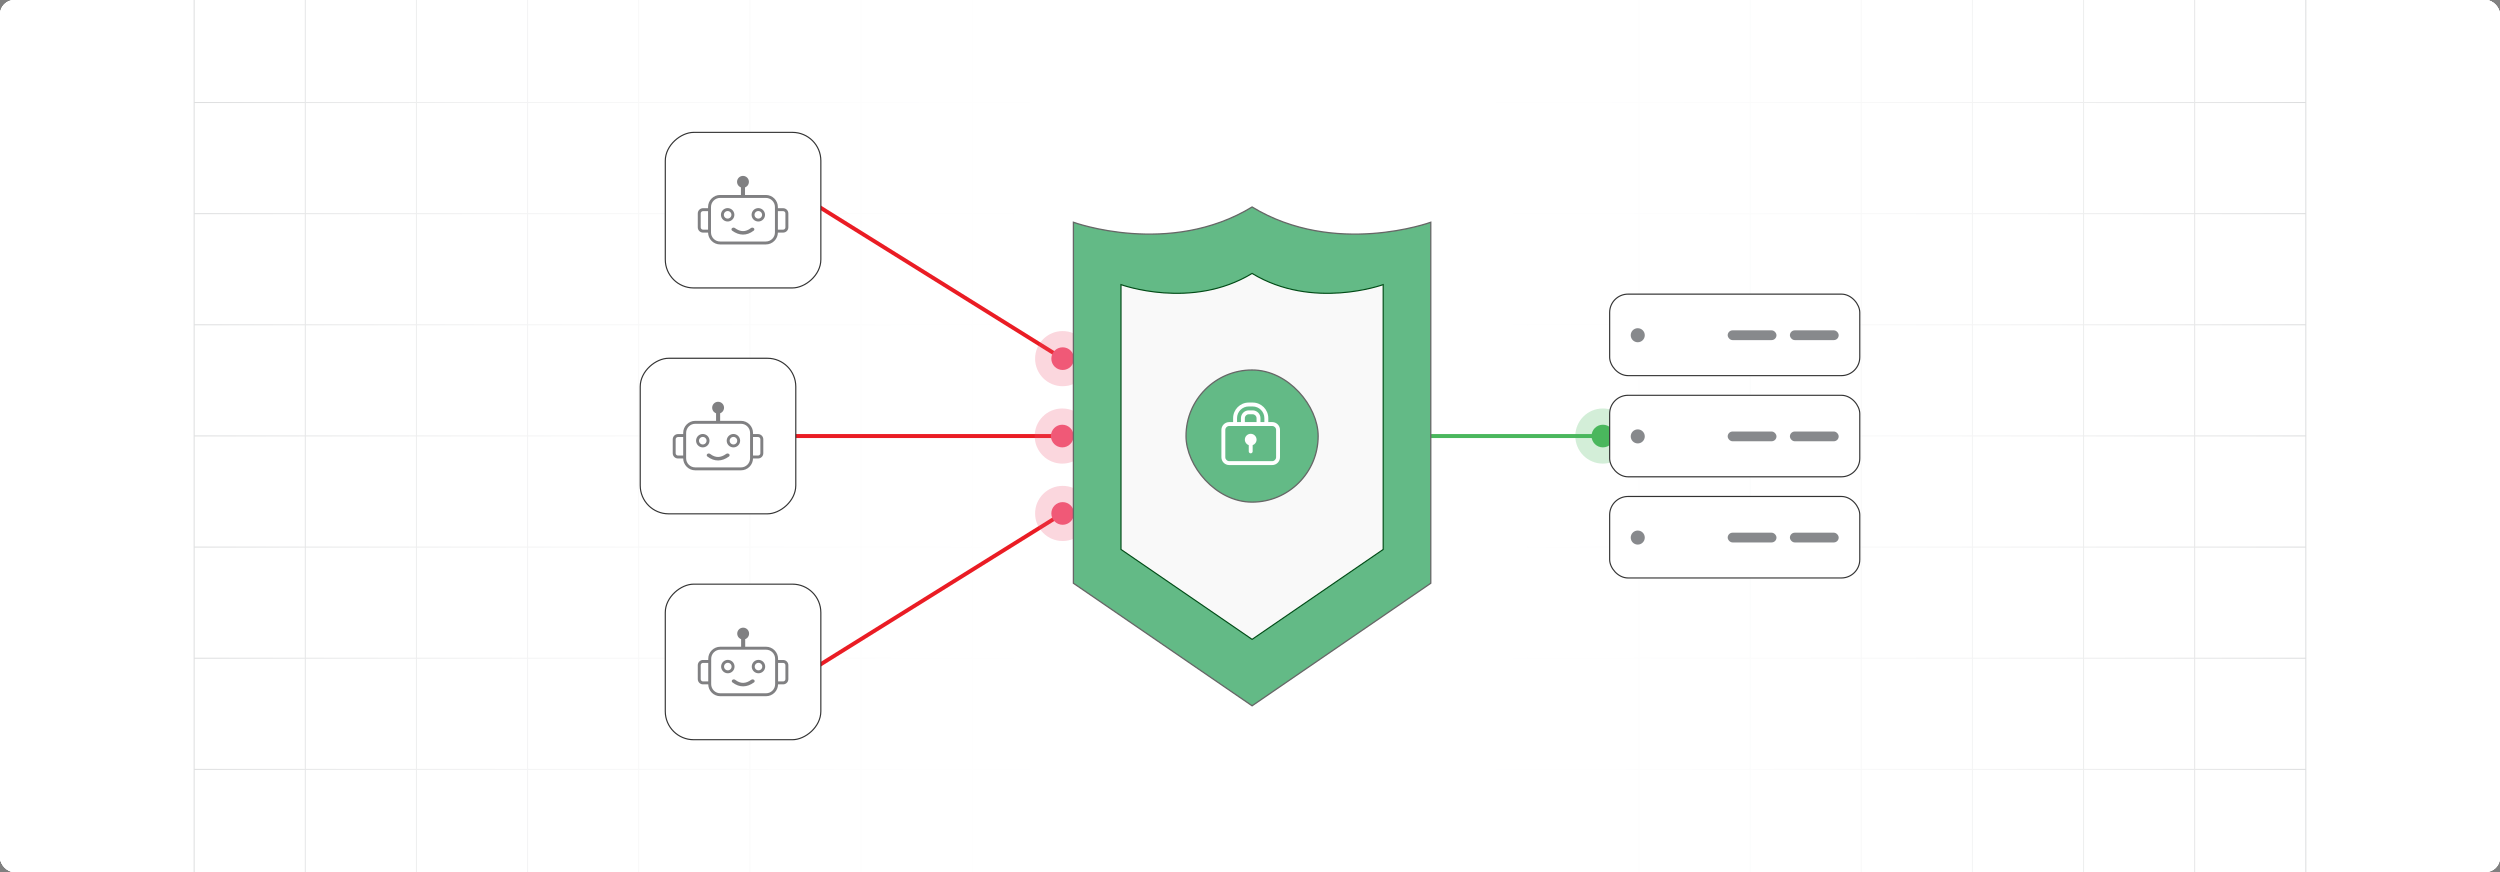 <?xml version="1.0" encoding="UTF-8"?><svg id="Layer_1" xmlns="http://www.w3.org/2000/svg" xmlns:xlink="http://www.w3.org/1999/xlink" viewBox="0 0 860 300"><rect x="0" y="0" width="860" height="300" fill="#808080" stroke="none"/><defs><clipPath id="clippath"><rect y="-.038" width="860" height="300.076" fill="none" stroke-width="0"/></clipPath><clipPath id="clippath-1"><rect y="-.038" width="860" height="300.076" fill="none" stroke-width="0"/></clipPath><linearGradient id="linear-gradient" x1="56.108" y1="150" x2="803.892" y2="150" gradientUnits="userSpaceOnUse"><stop offset="0" stop-color="#fff" stop-opacity="0"/><stop offset=".002" stop-color="#fff" stop-opacity=".01"/><stop offset=".043" stop-color="#fff" stop-opacity=".215"/><stop offset=".085" stop-color="#fff" stop-opacity=".399"/><stop offset=".13" stop-color="#fff" stop-opacity=".56"/><stop offset=".177" stop-color="#fff" stop-opacity=".697"/><stop offset=".226" stop-color="#fff" stop-opacity=".807"/><stop offset=".279" stop-color="#fff" stop-opacity=".893"/><stop offset=".337" stop-color="#fff" stop-opacity=".953"/><stop offset=".404" stop-color="#fff" stop-opacity=".989"/><stop offset=".501" stop-color="#fff"/><stop offset=".606" stop-color="#fff" stop-opacity=".99"/><stop offset=".672" stop-color="#fff" stop-opacity=".956"/><stop offset=".728" stop-color="#fff" stop-opacity=".898"/><stop offset=".778" stop-color="#fff" stop-opacity=".816"/><stop offset=".824" stop-color="#fff" stop-opacity=".71"/><stop offset=".868" stop-color="#fff" stop-opacity=".58"/><stop offset=".909" stop-color="#fff" stop-opacity=".425"/><stop offset=".948" stop-color="#fff" stop-opacity=".246"/><stop offset=".985" stop-color="#fff" stop-opacity=".048"/><stop offset=".993" stop-color="#fff" stop-opacity="0"/></linearGradient></defs><rect y="0" width="860" height="300" rx="5" ry="5" fill="#fff" stroke-width="0"/><rect y="0" width="860" height="300" rx="5" ry="5" fill="#fff" stroke-width="0"/><g clip-path="url(#clippath)"><rect y="0" width="860" height="300" rx="5" ry="5" fill="#fff" stroke-width="0"/><g clip-path="url(#clippath-1)"><rect y="-.038" width="860" height="300" rx="5" ry="5" fill="#fff" stroke-width="0"/><rect x="66.787" y="-2.966" width="726.419" height="305.872" fill="none" stroke="#dbdcdd" stroke-miterlimit="10" stroke-width=".353"/><polyline points="66.791 264.672 105.02 264.672 143.248 264.672 143.265 264.672 181.493 264.672 219.705 264.672 219.721 264.672 257.95 264.672 296.178 264.672 296.195 264.672 334.423 264.672 372.651 264.672 410.896 264.672 449.108 264.672 487.337 264.672 487.353 264.672 525.581 264.672 563.81 264.672 563.826 264.672 602.054 264.672 640.267 264.672 640.283 264.672 678.511 264.672 716.74 264.672 754.968 264.672 754.984 264.672 793.213 264.672" fill="none" stroke="#dbdcdd" stroke-miterlimit="10" stroke-width=".353"/><polyline points="66.791 226.428 105.02 226.428 143.248 226.428 143.265 226.428 181.493 226.428 219.705 226.428 219.721 226.428 257.95 226.428 296.178 226.428 296.195 226.428 334.423 226.428 372.651 226.428 410.896 226.428 449.108 226.428 487.337 226.428 487.353 226.428 525.581 226.428 563.81 226.428 563.826 226.428 602.054 226.428 640.267 226.428 640.283 226.428 678.511 226.428 716.74 226.428 754.968 226.428 754.984 226.428 793.213 226.428" fill="none" stroke="#dbdcdd" stroke-miterlimit="10" stroke-width=".353"/><polyline points="66.791 188.199 105.02 188.199 143.248 188.199 143.265 188.199 181.493 188.199 219.705 188.199 219.721 188.199 257.95 188.199 296.178 188.199 296.195 188.199 334.423 188.199 372.651 188.199 410.896 188.199 449.108 188.199 487.337 188.199 487.353 188.199 525.581 188.199 563.81 188.199 563.826 188.199 602.054 188.199 640.267 188.199 640.283 188.199 678.511 188.199 716.74 188.199 754.968 188.199 754.984 188.199 793.213 188.199" fill="none" stroke="#dbdcdd" stroke-miterlimit="10" stroke-width=".353"/><polyline points="66.791 149.954 105.02 149.954 143.248 149.954 143.265 149.954 181.493 149.954 219.705 149.954 219.721 149.954 257.95 149.954 296.178 149.954 296.195 149.954 334.423 149.954 372.651 149.954 410.896 149.954 449.108 149.954 487.337 149.954 487.353 149.954 525.581 149.954 563.81 149.954 563.826 149.954 602.054 149.954 640.267 149.954 640.283 149.954 678.511 149.954 716.74 149.954 754.968 149.954 754.984 149.954 793.213 149.954" fill="none" stroke="#dbdcdd" stroke-miterlimit="10" stroke-width=".353"/><polyline points="66.791 111.726 105.02 111.726 143.248 111.726 143.265 111.726 181.493 111.726 219.705 111.726 219.721 111.726 257.95 111.726 296.178 111.726 296.195 111.726 334.423 111.726 372.651 111.726 410.896 111.726 449.108 111.726 487.337 111.726 487.353 111.726 525.581 111.726 563.81 111.726 563.826 111.726 602.054 111.726 640.267 111.726 640.283 111.726 678.511 111.726 716.74 111.726 754.968 111.726 754.984 111.726 793.213 111.726" fill="none" stroke="#dbdcdd" stroke-miterlimit="10" stroke-width=".353"/><polyline points="66.791 73.498 105.02 73.498 143.248 73.498 143.265 73.498 181.493 73.498 219.705 73.498 219.721 73.498 257.95 73.498 296.178 73.498 296.195 73.498 334.423 73.498 372.651 73.498 410.896 73.498 449.108 73.498 487.337 73.498 487.353 73.498 525.581 73.498 563.81 73.498 563.826 73.498 602.054 73.498 640.267 73.498 640.283 73.498 678.511 73.498 716.74 73.498 754.968 73.498 754.984 73.498 793.213 73.498" fill="none" stroke="#dbdcdd" stroke-miterlimit="10" stroke-width=".353"/><polyline points="66.791 35.269 105.02 35.269 143.248 35.269 143.265 35.269 181.493 35.269 219.705 35.269 219.721 35.269 257.95 35.269 296.178 35.269 296.195 35.269 334.423 35.269 372.651 35.269 410.896 35.269 449.108 35.269 487.337 35.269 487.353 35.269 525.581 35.269 563.81 35.269 563.826 35.269 602.054 35.269 640.267 35.269 640.283 35.269 678.511 35.269 716.74 35.269 754.968 35.269 754.984 35.269 793.213 35.269" fill="none" stroke="#dbdcdd" stroke-miterlimit="10" stroke-width=".353"/><polyline points="754.966 -2.982 754.966 -2.966 754.966 35.273 754.966 73.498 754.966 111.722 754.966 111.738 754.966 149.947 754.966 188.202 754.966 226.427 754.966 264.666 754.966 302.906" fill="none" stroke="#dbdcdd" stroke-miterlimit="10" stroke-width=".353"/><polyline points="716.742 -2.982 716.742 -2.966 716.742 35.273 716.742 73.498 716.742 111.722 716.742 111.738 716.742 149.947 716.742 188.202 716.742 226.427 716.742 264.666 716.742 302.906" fill="none" stroke="#dbdcdd" stroke-miterlimit="10" stroke-width=".353"/><polyline points="678.517 -2.982 678.517 -2.966 678.517 35.273 678.517 73.498 678.517 111.722 678.517 111.738 678.517 149.947 678.517 188.202 678.517 226.427 678.517 264.666 678.517 302.906" fill="none" stroke="#dbdcdd" stroke-miterlimit="10" stroke-width=".353"/><polyline points="640.262 -2.982 640.262 -2.966 640.262 35.273 640.262 73.498 640.262 111.722 640.262 111.738 640.262 149.947 640.262 188.202 640.262 226.427 640.262 264.666 640.262 302.906" fill="none" stroke="#dbdcdd" stroke-miterlimit="10" stroke-width=".353"/><polyline points="602.053 -2.982 602.053 -2.966 602.053 35.273 602.053 73.498 602.053 111.722 602.053 111.738 602.053 149.947 602.053 188.202 602.053 226.427 602.053 264.666 602.053 302.906" fill="none" stroke="#dbdcdd" stroke-miterlimit="10" stroke-width=".353"/><polyline points="563.813 -2.982 563.813 -2.966 563.813 35.273 563.813 73.498 563.813 111.722 563.813 111.738 563.813 149.947 563.813 188.202 563.813 226.427 563.813 264.666 563.813 302.906" fill="none" stroke="#dbdcdd" stroke-miterlimit="10" stroke-width=".353"/><polyline points="525.588 -2.982 525.588 -2.966 525.588 35.273 525.588 73.498 525.588 111.722 525.588 111.738 525.588 149.947 525.588 188.202 525.588 226.427 525.588 264.666 525.588 302.906" fill="none" stroke="#dbdcdd" stroke-miterlimit="10" stroke-width=".353"/><polyline points="487.334 -2.982 487.334 -2.966 487.334 35.273 487.334 73.498 487.334 111.722 487.334 111.738 487.334 149.947 487.334 188.202 487.334 226.427 487.334 264.666 487.334 302.906" fill="none" stroke="#dbdcdd" stroke-miterlimit="10" stroke-width=".353"/><polyline points="449.109 -2.982 449.109 -2.966 449.109 35.273 449.109 73.498 449.109 111.722 449.109 111.738 449.109 149.947 449.109 188.202 449.109 226.427 449.109 264.666 449.109 302.906" fill="none" stroke="#dbdcdd" stroke-miterlimit="10" stroke-width=".353"/><polyline points="410.899 -2.982 410.899 -2.966 410.899 35.273 410.899 73.498 410.899 111.722 410.899 111.738 410.899 149.947 410.899 188.202 410.899 226.427 410.899 264.666 410.899 302.906" fill="none" stroke="#dbdcdd" stroke-miterlimit="10" stroke-width=".353"/><polyline points="372.645 -2.982 372.645 -2.966 372.645 35.273 372.645 73.498 372.645 111.722 372.645 111.738 372.645 149.947 372.645 188.202 372.645 226.427 372.645 264.666 372.645 302.906" fill="none" stroke="#dbdcdd" stroke-miterlimit="10" stroke-width=".353"/><polyline points="334.42 -2.982 334.42 -2.966 334.42 35.273 334.42 73.498 334.42 111.722 334.42 111.738 334.42 149.947 334.42 188.202 334.42 226.427 334.42 264.666 334.42 302.906" fill="none" stroke="#dbdcdd" stroke-miterlimit="10" stroke-width=".353"/><polyline points="296.18 -2.982 296.18 -2.966 296.18 35.273 296.18 73.498 296.18 111.722 296.18 111.738 296.18 149.947 296.18 188.202 296.18 226.427 296.18 264.666 296.18 302.906" fill="none" stroke="#dbdcdd" stroke-miterlimit="10" stroke-width=".353"/><polyline points="257.956 -2.982 257.956 -2.966 257.956 35.273 257.956 73.498 257.956 111.722 257.956 111.738 257.956 149.947 257.956 188.202 257.956 226.427 257.956 264.666 257.956 302.906" fill="none" stroke="#dbdcdd" stroke-miterlimit="10" stroke-width=".353"/><polyline points="219.701 -2.982 219.701 -2.966 219.701 35.273 219.701 73.498 219.701 111.722 219.701 111.738 219.701 149.947 219.701 188.202 219.701 226.427 219.701 264.666 219.701 302.906" fill="none" stroke="#dbdcdd" stroke-miterlimit="10" stroke-width=".353"/><polyline points="181.491 -2.982 181.491 -2.966 181.491 35.273 181.491 73.498 181.491 111.722 181.491 111.738 181.491 149.947 181.491 188.202 181.491 226.427 181.491 264.666 181.491 302.906" fill="none" stroke="#dbdcdd" stroke-miterlimit="10" stroke-width=".353"/><polyline points="143.252 -2.982 143.252 -2.966 143.252 35.273 143.252 73.498 143.252 111.722 143.252 111.738 143.252 149.947 143.252 188.202 143.252 226.427 143.252 264.666 143.252 302.906" fill="none" stroke="#dbdcdd" stroke-miterlimit="10" stroke-width=".353"/><polyline points="105.027 -2.982 105.027 -2.966 105.027 35.273 105.027 73.498 105.027 111.722 105.027 111.738 105.027 149.947 105.027 188.202 105.027 226.427 105.027 264.666 105.027 302.906" fill="none" stroke="#dbdcdd" stroke-miterlimit="10" stroke-width=".353"/></g><rect x="56.108" y="-106.016" width="747.785" height="512.032" fill="url(#linear-gradient)" stroke-width="0"/></g><line x1="262.318" y1="240.977" x2="365.559" y2="176.625" fill="#f05977" stroke="#ea1c24" stroke-miterlimit="10" stroke-width="1.372"/><circle cx="365.559" cy="176.624" r="9.485" fill="#f05977" opacity=".24" stroke-width="0"/><circle cx="365.559" cy="176.625" r="3.901" fill="#f05977" stroke-width="0"/><rect x="228.856" y="200.947" width="53.514" height="53.514" rx="9.771" ry="9.771" transform="translate(27.909 483.318) rotate(-90)" fill="#fff" stroke="#333" stroke-miterlimit="10" stroke-width=".4"/><path d="M241.832,227.03h1.803v-.418c0-.558.112-1.09.314-1.577.21-.505.517-.961.9-1.341.38-.38.837-.69,1.341-.9.487-.203,1.019-.314,1.577-.314h7.174v-.035s0-2.569,0-2.569c-.117-.043-.228-.096-.335-.157-.15-.089-.287-.195-.408-.317-.188-.188-.34-.413-.444-.664-.099-.241-.155-.507-.155-.781,0-.276.056-.54.155-.781.104-.251.256-.477.444-.664.188-.188.413-.34.664-.444.241-.101.507-.155.781-.155s.54.056.781.155c.251.104.477.256.664.444.188.188.34.413.444.664.099.241.155.507.155.781,0,.276-.056.54-.155.781-.104.251-.256.477-.444.664l-.01.01c-.119.117-.254.221-.398.307-.106.063-.218.117-.335.157v2.569s0,.035,0,.035h7.174c.558,0,1.09.112,1.577.314.507.21.961.517,1.341.9.38.38.69.837.9,1.341.203.487.314,1.019.314,1.577v.418h1.74c.241,0,.474.048.687.137.221.091.418.226.583.391l.01.01c.162.165.292.358.38.573.089.213.137.444.137.687v4.798c0,.241-.048.474-.137.687-.091.218-.226.418-.391.583h0c-.325.325-.776.527-1.27.527h-1.742c-.008.535-.119,1.05-.314,1.519-.21.507-.517.961-.9,1.341-.38.38-.837.69-1.341.9-.487.203-1.019.314-1.577.314h-15.75c-.558,0-1.09-.112-1.577-.314-.507-.21-.961-.517-1.341-.9-.38-.38-.69-.837-.9-1.341-.195-.469-.307-.984-.314-1.519h-1.803c-.241,0-.474-.048-.687-.137-.221-.091-.418-.226-.583-.391l-.01-.01c-.162-.165-.292-.358-.38-.573-.089-.213-.137-.446-.137-.687v-4.798c0-.241.048-.474.137-.687.091-.221.226-.418.391-.583h0c.165-.165.363-.299.583-.391.213-.089.444-.137.687-.137h0ZM251.953,234.747c-.035-.028-.066-.058-.094-.094-.084-.101-.127-.218-.129-.337s.035-.238.114-.342c.028-.035.058-.069.096-.099.132-.109.307-.167.479-.17.172-.003.345.048.482.152.472.363.938.626,1.4.801.457.172.908.254,1.354.248.449-.005.903-.099,1.367-.274.469-.177.941-.444,1.42-.786.142-.101.317-.147.489-.14s.345.069.474.183c.033.03.063.063.091.101.076.106.112.228.104.347s-.056.236-.142.335c-.03.033-.066.066-.106.094-.601.434-1.204.763-1.816.989-.614.226-1.235.345-1.864.352-.631.008-1.255-.099-1.877-.325-.616-.223-1.23-.566-1.833-1.03l-.01-.008h0ZM250.373,226.992c.152,0,.304.015.449.046.147.03.292.073.431.132.142.058.276.129.401.213.122.081.236.172.337.274l.015.013c.106.106.203.223.287.35l.005.008c.081.122.152.254.208.393.058.14.101.284.132.431.028.147.046.297.046.449s-.015.304-.046.449c-.03.147-.073.292-.132.434-.058.142-.129.276-.213.401-.086.129-.183.246-.287.35-.21.21-.467.383-.753.5-.14.058-.284.101-.434.132-.147.028-.297.043-.449.043s-.304-.015-.449-.043c-.147-.03-.292-.073-.434-.132-.142-.058-.276-.129-.401-.213-.129-.086-.246-.183-.35-.287-.106-.106-.203-.223-.287-.35l-.005-.008c-.081-.122-.152-.254-.208-.393-.058-.14-.101-.284-.132-.431-.028-.147-.043-.297-.043-.449s.015-.304.043-.449c.03-.147.073-.292.132-.431.058-.142.129-.276.213-.401.086-.129.183-.246.287-.35.106-.106.223-.203.35-.287l.008-.005c.122-.081.254-.152.393-.208.14-.058.284-.101.431-.132.15-.033.302-.048.454-.048h0ZM250.87,228.103c-.076-.03-.157-.056-.241-.073-.081-.015-.167-.025-.256-.025s-.175.008-.256.025c-.086.018-.167.041-.241.073-.079.033-.152.071-.223.119-.069.046-.134.101-.198.165s-.117.129-.165.198c-.048.071-.086.144-.119.221-.03.076-.056.157-.073.241-.015.081-.025.167-.025.256s.008.175.025.256c.018.086.041.167.073.241.033.079.071.152.119.221.046.069.101.134.165.198s.129.117.198.165c.069.046.144.086.223.119l.008.005c.073.03.15.053.233.069.081.015.167.025.256.025s.175-.008.256-.025c.086-.018.165-.041.241-.071.079-.033.152-.073.223-.119.069-.046.134-.101.198-.165s.117-.129.165-.198c.048-.071.086-.144.119-.221.03-.076.056-.157.073-.241.015-.081.025-.167.025-.256s-.008-.175-.025-.256c-.018-.086-.041-.167-.073-.241-.033-.079-.071-.152-.119-.223-.048-.071-.101-.137-.162-.198l-.013-.013c-.058-.056-.119-.106-.185-.15-.071-.051-.147-.091-.226-.122h0ZM260.917,226.992c.152,0,.304.015.449.046.147.03.292.073.431.132.142.058.276.129.401.213.119.081.231.17.332.271.005.005.013.01.018.015.106.106.203.223.287.35l.005.008c.081.122.152.254.208.393.058.14.101.284.132.431.028.147.043.297.043.449s-.015.304-.043.449c-.03.147-.073.292-.132.434-.058.142-.129.276-.213.401-.086.129-.183.246-.287.35-.106.106-.223.203-.35.287l-.008.005c-.124.081-.254.152-.393.208-.14.058-.284.101-.434.132-.147.028-.297.043-.449.043s-.304-.015-.449-.043c-.147-.03-.292-.073-.434-.132-.144-.061-.279-.132-.401-.213l-.013-.01c-.122-.084-.236-.175-.337-.276-.106-.106-.203-.223-.287-.35l-.005-.008c-.081-.122-.152-.254-.208-.393-.058-.14-.101-.284-.132-.431-.028-.147-.046-.297-.046-.449s.015-.304.046-.449c.03-.147.073-.292.132-.431.058-.142.129-.276.213-.401.086-.129.183-.246.287-.35.104-.104.223-.2.35-.287.124-.084.259-.155.401-.215.14-.058.284-.101.431-.132.152-.03.302-.046.454-.046h0ZM261.417,228.103c-.076-.03-.157-.056-.241-.073-.081-.015-.167-.025-.256-.025s-.175.008-.256.025c-.086.018-.167.041-.241.073-.079.033-.152.071-.223.119-.069.046-.134.101-.198.165s-.117.129-.165.198c-.048.071-.086.144-.119.221-.03.076-.056.157-.073.241-.015.081-.025.167-.025.256,0,.089.008.175.025.256.018.086.041.167.073.241.033.079.071.152.119.221.046.069.101.134.165.198s.129.117.198.165c.069.046.144.086.223.119l.008.005c.073.03.15.053.233.069.081.015.167.025.256.025s.175-.008.256-.025c.086-.018.165-.041.241-.071.079-.033.152-.073.223-.119.071-.048.137-.101.198-.162h0c.063-.063.117-.129.165-.198.048-.071.086-.144.119-.221.03-.076.056-.157.073-.241.015-.081.025-.167.025-.256,0-.089-.008-.175-.025-.256-.018-.086-.041-.167-.073-.241-.033-.079-.071-.152-.119-.223-.048-.071-.101-.137-.162-.198l-.013-.013c-.058-.056-.119-.106-.185-.15-.073-.053-.147-.094-.226-.124h0ZM244.647,227.537v7.828c0,.421.084.822.236,1.189.16.38.391.725.68,1.014.289.289.634.522,1.014.68.365.152.768.236,1.189.236h15.755c.421,0,.822-.084,1.189-.236.38-.16.725-.391,1.014-.68s.522-.634.68-1.014c.152-.365.236-.768.236-1.189v-8.754c0-.421-.084-.824-.236-1.189-.16-.38-.391-.725-.68-1.014s-.634-.522-1.014-.68c-.365-.152-.768-.236-1.189-.236h-15.753c-.421,0-.822.084-1.189.236-.38.16-.725.391-1.014.68-.289.289-.522.634-.68,1.014-.152.365-.236.768-.236,1.189v.926s-.003,0-.003,0ZM243.635,228.042h-1.803c-.106,0-.208.02-.299.058-.096.041-.183.099-.256.172l-.01.008c-.069.071-.124.155-.162.246s-.058.193-.058.299v4.798c0,.106.02.208.058.299.041.096.099.183.172.256.142.142.337.231.553.231h1.803v-6.368s.003,0,.003,0ZM269.397,228.042h-1.74v6.368h1.74c.106,0,.208-.02.299-.058.096-.041.183-.099.256-.172s.132-.16.172-.256c.038-.091.058-.193.058-.299v-4.795c0-.106-.02-.208-.058-.299-.041-.096-.099-.183-.172-.256h0c-.073-.073-.16-.132-.256-.172-.091-.035-.193-.058-.299-.058h0Z" fill="#808082" stroke-width="0"/><line x1="262.318" y1="59.023" x2="365.559" y2="123.375" fill="#f05977" stroke="#ea1c24" stroke-miterlimit="10" stroke-width="1.372"/><circle cx="365.559" cy="123.376" r="9.485" fill="#f05977" opacity=".24" stroke-width="0"/><circle cx="365.559" cy="123.375" r="3.901" fill="#f05977" stroke-width="0"/><rect x="228.856" y="45.538" width="53.514" height="53.514" rx="9.771" ry="9.771" transform="translate(327.909 -183.318) rotate(90)" fill="#fff" stroke="#333" stroke-miterlimit="10" stroke-width=".4"/><path d="M269.395,71.621c.243,0,.474.048.687.137.221.091.418.226.583.391h0c.165.165.299.363.391.583.089.213.137.446.137.687v4.798c0,.241-.048.474-.137.687-.089.215-.218.408-.38.573l-.01.01c-.165.165-.363.299-.583.391-.213.089-.446.137-.687.137h-1.803c-.008.535-.119,1.05-.314,1.519-.21.505-.52.961-.9,1.341-.38.383-.834.69-1.341.9-.487.203-1.019.314-1.577.314h-15.75c-.558,0-1.09-.112-1.577-.314-.505-.21-.961-.52-1.341-.9-.383-.38-.69-.834-.9-1.341-.195-.469-.307-.984-.314-1.519h-1.742c-.494,0-.946-.203-1.27-.527h0c-.165-.165-.299-.365-.391-.583-.089-.213-.137-.446-.137-.687v-4.798c0-.243.048-.474.137-.687.089-.215.218-.408.38-.573l.01-.01c.165-.165.363-.299.583-.391.213-.089.446-.137.687-.137h1.74s0-.418,0-.418c0-.558.112-1.09.314-1.577.21-.505.52-.961.9-1.341.38-.383.834-.69,1.341-.9.487-.203,1.019-.314,1.577-.314h7.174s0-.035,0-.035v-2.569c-.117-.041-.228-.094-.335-.157-.144-.086-.279-.19-.398-.307l-.01-.01c-.188-.188-.34-.413-.444-.664-.099-.241-.155-.505-.155-.781,0-.274.056-.54.155-.781.104-.251.256-.477.444-.664.188-.188.413-.34.664-.444.241-.099.507-.155.781-.155s.54.053.781.155c.251.104.477.256.664.444.188.188.34.413.444.664.099.241.155.505.155.781,0,.274-.056.54-.155.781-.104.251-.256.477-.444.664-.122.122-.259.228-.408.317-.106.061-.218.114-.335.157v2.569s0,.035,0,.035h7.174c.558,0,1.09.112,1.577.314.505.21.961.52,1.341.9.383.38.69.837.9,1.341.203.487.314,1.019.314,1.577v.418s1.803,0,1.803,0h0ZM259.274,79.338l-.01.008c-.604.464-1.217.806-1.833,1.03-.621.226-1.245.332-1.877.325-.629-.008-1.25-.127-1.864-.352-.611-.226-1.215-.555-1.816-.989-.041-.028-.076-.061-.106-.094-.086-.099-.134-.215-.142-.335s.028-.241.104-.347c.028-.038.058-.071.091-.101.129-.114.302-.175.474-.183s.347.038.489.14c.479.342.951.609,1.42.786.464.175.918.269,1.367.274.446.005.898-.076,1.354-.248.462-.175.928-.439,1.4-.801.137-.104.309-.155.482-.152.172.003.347.061.479.17.038.03.069.063.096.099.079.104.117.223.114.342s-.046.236-.129.337c-.028.035-.058.066-.094.094h0ZM260.854,71.583c.152,0,.304.015.454.048.147.03.292.073.431.132.14.056.271.127.393.208l.008.005c.127.084.243.18.35.287.104.104.2.221.287.35.084.124.155.259.213.401.058.14.101.284.132.431.028.144.043.297.043.449,0,.152-.015.302-.043.449-.03.147-.073.292-.132.431-.056.14-.127.271-.208.393l-.005.008c-.084.127-.18.243-.287.35-.104.104-.221.2-.35.287-.124.084-.259.155-.401.213-.142.058-.287.101-.434.132-.144.028-.297.043-.449.043s-.302-.015-.449-.043c-.15-.03-.294-.073-.434-.132-.287-.117-.543-.289-.753-.5-.104-.104-.2-.221-.287-.35-.084-.124-.155-.259-.213-.401-.058-.142-.101-.287-.132-.434-.03-.144-.046-.297-.046-.449,0-.152.018-.302.046-.449.03-.147.073-.292.132-.431.056-.14.127-.271.208-.393l.005-.008c.084-.127.18-.243.287-.35l.015-.013c.101-.101.216-.193.337-.274.124-.084.259-.155.401-.213.14-.058.284-.101.431-.132.144-.03.297-.046.449-.046h0ZM260.357,72.694c-.079.03-.155.071-.226.122-.066.043-.127.094-.185.15l-.013.013c-.061.061-.114.127-.162.198-.048.071-.086.144-.119.223-.033.073-.056.155-.073.241-.018.081-.025.167-.025.256s.01.175.025.256c.018.084.043.165.073.241.033.076.071.15.119.221.048.069.101.134.165.198s.129.119.198.165c.071.046.144.086.223.119.076.03.155.053.241.071.081.018.167.025.256.025s.175-.01.256-.025c.084-.015.16-.038.233-.069l.008-.005c.079-.033.155-.073.223-.119.069-.048.134-.101.198-.165s.119-.129.165-.198c.048-.069.086-.142.119-.221.033-.073.056-.155.073-.241.018-.081.025-.167.025-.256s-.01-.175-.025-.256c-.018-.084-.043-.165-.073-.241-.033-.076-.071-.15-.119-.221-.048-.069-.101-.134-.165-.198s-.129-.119-.198-.165c-.071-.048-.144-.086-.223-.119-.073-.033-.155-.056-.241-.073-.081-.018-.167-.025-.256-.025s-.175.01-.256.025c-.084.018-.165.043-.241.073h0ZM250.31,71.583c.152,0,.302.015.454.046.147.03.292.073.431.132.142.061.276.132.401.215.127.086.246.183.35.287.104.104.2.221.287.35.084.124.155.259.213.401.058.14.101.284.132.431.03.144.046.297.046.449s-.018.302-.046.449c-.03.147-.073.292-.132.431-.056.14-.127.271-.208.393l-.005.008c-.084.127-.18.243-.287.35-.101.101-.215.193-.337.276l-.013.01c-.122.081-.256.152-.401.213-.142.058-.287.101-.434.132-.144.028-.297.043-.449.043s-.302-.015-.449-.043c-.15-.03-.294-.073-.434-.132-.14-.056-.269-.127-.393-.208l-.008-.005c-.127-.084-.243-.18-.35-.287-.104-.104-.2-.221-.287-.35-.084-.124-.155-.259-.213-.401-.058-.142-.101-.287-.132-.434-.028-.144-.043-.297-.043-.449,0-.152.015-.302.043-.449.03-.147.073-.292.132-.431.056-.14.127-.271.208-.393l.005-.008c.084-.127.18-.243.287-.35.005-.005.013-.01.018-.015.101-.101.213-.19.332-.271.124-.084.259-.155.401-.213.14-.058.284-.101.431-.132.144-.03.297-.046.449-.046h0ZM249.81,72.694c-.079.03-.152.071-.226.124-.066.043-.127.094-.185.15l-.013.013c-.061.061-.114.127-.162.198-.048.071-.086.144-.119.223-.033.073-.056.155-.073.241-.018.081-.025.167-.025.256,0,.089.01.175.025.256.018.084.043.165.073.241.033.076.071.15.119.221.048.069.101.134.165.198h0c.061.061.127.114.198.162.071.046.144.086.223.119.076.03.155.053.241.071.081.018.167.025.256.025s.175-.01.256-.025c.084-.015.16-.038.233-.069l.008-.005c.079-.033.155-.073.223-.119.069-.048.134-.101.198-.165s.119-.129.165-.198c.048-.069.086-.142.119-.221.033-.073.056-.155.073-.241.018-.081.025-.167.025-.256,0-.089-.01-.175-.025-.256-.018-.084-.043-.165-.073-.241-.033-.076-.071-.15-.119-.221-.048-.069-.101-.134-.165-.198s-.129-.119-.198-.165c-.071-.048-.144-.086-.223-.119-.073-.033-.155-.056-.241-.073-.081-.018-.167-.025-.256-.025s-.175.01-.256.025c-.084.018-.165.043-.241.073h0ZM266.577,72.128v-.926c0-.421-.084-.824-.236-1.189-.157-.38-.391-.725-.68-1.014s-.634-.52-1.014-.68c-.368-.152-.768-.236-1.189-.236h-15.753c-.421,0-.824.084-1.189.236-.38.157-.725.391-1.014.68-.289.289-.52.634-.68,1.014-.152.365-.236.768-.236,1.189v8.754c0,.421.084.824.236,1.189.157.38.391.725.68,1.014s.634.52,1.014.68c.368.152.768.236,1.189.236h15.755c.421,0,.824-.084,1.189-.236.38-.157.725-.391,1.014-.68.289-.289.52-.634.68-1.014.152-.368.236-.768.236-1.189v-7.828s-.003,0-.003,0ZM267.594,72.633v6.368s1.803,0,1.803,0c.215,0,.411-.089.553-.231.073-.073.132-.16.172-.256.038-.091.058-.193.058-.299v-4.798c0-.106-.02-.208-.058-.299s-.094-.175-.162-.246l-.01-.008c-.073-.073-.16-.132-.256-.172-.091-.038-.193-.058-.299-.058h-1.803s.003,0,.003,0ZM241.83,72.633c-.106,0-.208.023-.299.058-.096.041-.183.099-.256.172h0c-.073.073-.132.16-.172.256-.038.091-.058.193-.058.299v4.795c0,.106.02.208.058.299.041.096.099.183.172.256s.16.132.256.172c.091.038.193.058.299.058h1.74s0-6.368,0-6.368h-1.74Z" fill="#808082" stroke-width="0"/><line x1="243.763" y1="150" x2="365.418" y2="150" fill="#f05977" stroke="#ea1c24" stroke-miterlimit="10" stroke-width="1.372"/><circle cx="365.419" cy="150" r="9.485" fill="#f05977" opacity=".24" stroke-width="0"/><circle cx="365.418" cy="150" r="3.901" fill="#f05977" stroke-width="0"/><rect x="220.238" y="123.243" width="53.514" height="53.514" rx="9.771" ry="9.771" transform="translate(96.995 396.995) rotate(-90)" fill="#fff" stroke="#333" stroke-miterlimit="10" stroke-width=".4"/><path d="M233.214,149.326h1.803v-.418c0-.558.112-1.09.314-1.577.21-.505.517-.961.9-1.341.38-.38.837-.69,1.341-.9.487-.203,1.019-.314,1.577-.314h7.174v-.035s0-2.569,0-2.569c-.117-.043-.228-.096-.335-.157-.15-.089-.287-.195-.408-.317-.188-.188-.34-.413-.444-.664-.099-.241-.155-.507-.155-.781,0-.276.056-.54.155-.781.104-.251.256-.477.444-.664.188-.188.413-.34.664-.444.241-.101.507-.155.781-.155s.54.056.781.155c.251.104.477.256.664.444.188.188.34.413.444.664.099.241.155.507.155.781,0,.276-.056.54-.155.781-.104.251-.256.477-.444.664l-.01.01c-.119.117-.254.221-.398.307-.106.063-.218.117-.335.157v2.569s0,.035,0,.035h7.174c.558,0,1.09.112,1.577.314.507.21.961.517,1.341.9.38.38.69.837.9,1.341.203.487.314,1.019.314,1.577v.418h1.74c.241,0,.474.048.687.137.221.091.418.226.583.391l.01.01c.162.165.292.358.38.573.089.213.137.444.137.687v4.798c0,.241-.048.474-.137.687-.091.218-.226.418-.391.583h0c-.325.325-.776.527-1.27.527h-1.742c-.008.535-.119,1.05-.314,1.519-.21.507-.517.961-.9,1.341-.38.38-.837.69-1.341.9-.487.203-1.019.314-1.577.314h-15.75c-.558,0-1.09-.112-1.577-.314-.507-.21-.961-.517-1.341-.9-.38-.38-.69-.837-.9-1.341-.195-.469-.307-.984-.314-1.519h-1.803c-.241,0-.474-.048-.687-.137-.221-.091-.418-.226-.583-.391l-.01-.01c-.162-.165-.292-.358-.38-.573-.089-.213-.137-.446-.137-.687v-4.798c0-.241.048-.474.137-.687.091-.221.226-.418.391-.583h0c.165-.165.363-.299.583-.391.213-.089.444-.137.687-.137h0ZM243.334,157.042c-.035-.028-.066-.058-.094-.094-.084-.101-.127-.218-.129-.337s.035-.238.114-.342c.028-.035.058-.069.096-.099.132-.109.307-.167.479-.17.172-.003.345.048.482.152.472.363.938.626,1.4.801.457.172.908.254,1.354.248.449-.005.903-.099,1.367-.274.469-.177.941-.444,1.42-.786.142-.101.317-.147.489-.14s.345.069.474.183c.033.03.063.063.091.101.076.106.112.228.104.347s-.056.236-.142.335c-.03.033-.066.066-.106.094-.601.434-1.204.763-1.816.989-.614.226-1.235.345-1.864.352-.631.008-1.255-.099-1.877-.325-.616-.223-1.23-.566-1.833-1.03l-.01-.008h0ZM241.755,149.287c.152,0,.304.015.449.046.147.03.292.073.431.132.142.058.276.129.401.213.122.081.236.172.337.274l.015.013c.106.106.203.223.287.35l.005.008c.081.122.152.254.208.393.058.14.101.284.132.431.028.147.046.297.046.449s-.015.304-.046.449c-.03.147-.073.292-.132.434-.058.142-.129.276-.213.401-.086.129-.183.246-.287.35-.21.21-.467.383-.753.5-.14.058-.284.101-.434.132-.147.028-.297.043-.449.043s-.304-.015-.449-.043c-.147-.03-.292-.073-.434-.132-.142-.058-.276-.129-.401-.213-.129-.086-.246-.183-.35-.287-.106-.106-.203-.223-.287-.35l-.005-.008c-.081-.122-.152-.254-.208-.393-.058-.14-.101-.284-.132-.431-.028-.147-.043-.297-.043-.449s.015-.304.043-.449c.03-.147.073-.292.132-.431.058-.142.129-.276.213-.401.086-.129.183-.246.287-.35.106-.106.223-.203.35-.287l.008-.005c.122-.081.254-.152.393-.208.14-.058.284-.101.431-.132.15-.033.302-.048.454-.048h0ZM242.251,150.398c-.076-.03-.157-.056-.241-.073-.081-.015-.167-.025-.256-.025s-.175.008-.256.025c-.086.018-.167.041-.241.073-.079.033-.152.071-.223.119-.069.046-.134.101-.198.165s-.117.129-.165.198c-.048.071-.086.144-.119.221-.03.076-.056.157-.073.241-.015.081-.025.167-.025.256s.008.175.025.256c.018.086.041.167.073.241.033.079.071.152.119.221.046.069.101.134.165.198s.129.117.198.165c.069.046.144.086.223.119l.008.005c.073.03.15.053.233.069.081.015.167.025.256.025s.175-.008.256-.025c.086-.018.165-.041.241-.071.079-.033.152-.073.223-.119.069-.046.134-.101.198-.165s.117-.129.165-.198c.048-.071.086-.144.119-.221.03-.076.056-.157.073-.241.015-.081.025-.167.025-.256s-.008-.175-.025-.256c-.018-.086-.041-.167-.073-.241-.033-.079-.071-.152-.119-.223-.048-.071-.101-.137-.162-.198l-.013-.013c-.058-.056-.119-.106-.185-.15-.071-.051-.147-.091-.226-.122h0ZM252.299,149.287c.152,0,.304.015.449.046.147.03.292.073.431.132.142.058.276.129.401.213.119.081.231.17.332.271.005.005.013.01.018.015.106.106.203.223.287.35l.005.008c.081.122.152.254.208.393.058.14.101.284.132.431.028.147.043.297.043.449s-.015.304-.043.449c-.03.147-.073.292-.132.434-.058.142-.129.276-.213.401-.086.129-.183.246-.287.35-.106.106-.223.203-.35.287l-.008.005c-.124.081-.254.152-.393.208-.14.058-.284.101-.434.132-.147.028-.297.043-.449.043s-.304-.015-.449-.043c-.147-.03-.292-.073-.434-.132-.144-.061-.279-.132-.401-.213l-.013-.01c-.122-.084-.236-.175-.337-.276-.106-.106-.203-.223-.287-.35l-.005-.008c-.081-.122-.152-.254-.208-.393-.058-.14-.101-.284-.132-.431-.028-.147-.046-.297-.046-.449s.015-.304.046-.449c.03-.147.073-.292.132-.431.058-.142.129-.276.213-.401.086-.129.183-.246.287-.35.104-.104.223-.2.35-.287.124-.084.259-.155.401-.215.14-.058.284-.101.431-.132.152-.03.302-.046.454-.046h0ZM252.798,150.398c-.076-.03-.157-.056-.241-.073-.081-.015-.167-.025-.256-.025s-.175.008-.256.025c-.086.018-.167.041-.241.073-.079.033-.152.071-.223.119-.069.046-.134.101-.198.165s-.117.129-.165.198c-.048.071-.086.144-.119.221-.03.076-.056.157-.073.241-.015.081-.025.167-.025.256s.008.175.025.256c.018.086.041.167.073.241.033.079.071.152.119.221.046.069.101.134.165.198s.129.117.198.165c.069.046.144.086.223.119l.008.005c.073.03.15.053.233.069.081.015.167.025.256.025s.175-.008.256-.025c.086-.018.165-.041.241-.071.079-.033.152-.073.223-.119.071-.048.137-.101.198-.162h0c.063-.063.117-.129.165-.198.048-.071.086-.144.119-.221.03-.076.056-.157.073-.241.015-.081.025-.167.025-.256s-.008-.175-.025-.256c-.018-.086-.041-.167-.073-.241-.033-.079-.071-.152-.119-.223-.048-.071-.101-.137-.162-.198l-.013-.013c-.058-.056-.119-.106-.185-.15-.073-.053-.147-.094-.226-.124h0ZM236.029,149.833v7.828c0,.421.084.822.236,1.189.16.38.391.725.68,1.014.289.289.634.522,1.014.68.365.152.768.236,1.189.236h15.755c.421,0,.822-.084,1.189-.236.38-.16.725-.391,1.014-.68s.522-.634.68-1.014c.152-.365.236-.768.236-1.189v-8.754c0-.421-.084-.824-.236-1.189-.16-.38-.391-.725-.68-1.014s-.634-.522-1.014-.68c-.365-.152-.768-.236-1.189-.236h-15.753c-.421,0-.822.084-1.189.236-.38.16-.725.391-1.014.68s-.522.634-.68,1.014c-.152.365-.236.768-.236,1.189v.926s-.003,0-.003,0ZM235.017,150.337h-1.803c-.106,0-.208.02-.299.058-.096.041-.183.099-.256.172l-.01.008c-.069.071-.124.155-.162.246s-.058.193-.058.299v4.798c0,.106.02.208.058.299.041.096.099.183.172.256.142.142.337.231.553.231h1.803v-6.368s.003,0,.003,0ZM260.779,150.337h-1.74v6.368h1.74c.106,0,.208-.02.299-.058.096-.041.183-.099.256-.172s.132-.16.172-.256c.038-.091.058-.193.058-.299v-4.795c0-.106-.02-.208-.058-.299-.041-.096-.099-.183-.172-.256h0c-.073-.073-.16-.132-.256-.172-.091-.035-.193-.058-.299-.058h0Z" fill="#808082" stroke-width="0"/><line x1="429.736" y1="150" x2="551.391" y2="150" fill="#f05977" stroke="#4ab75d" stroke-miterlimit="10" stroke-width="1.372"/><circle cx="551.392" cy="150" r="9.485" fill="#4ab75d" opacity=".24" stroke-width="0"/><circle cx="551.391" cy="150" r="3.901" fill="#4ab75d" stroke-width="0"/><path d="M430.719,71.209c-28.417,17.297-61.467,5.251-61.467,5.251v124.169l61.467,42.162,61.467-42.162v-124.169s-33.05,12.046-61.467-5.251Z" fill="#63ba86" stroke="#666" stroke-miterlimit="10" stroke-width=".45"/><path d="M430.719,94.058c-20.849,12.69-45.096,3.852-45.096,3.852v91.099l45.096,30.933,45.096-30.933v-91.099s-24.248,8.838-45.096-3.852Z" fill="#f9f9f9" stroke="#004b16" stroke-miterlimit="10" stroke-width=".4"/><rect x="553.722" y="101.179" width="86.041" height="28.036" rx="6.325" ry="6.325" fill="#fff" stroke="#333" stroke-miterlimit="10" stroke-width=".4"/><circle cx="563.389" cy="115.318" r="2.417" fill="#87898c" stroke-width="0"/><rect x="594.325" y="113.639" width="16.785" height="3.357" rx="1.679" ry="1.679" fill="#87898c" stroke-width="0"/><rect x="615.726" y="113.639" width="16.785" height="3.357" rx="1.679" ry="1.679" fill="#87898c" stroke-width="0"/><rect x="553.722" y="135.982" width="86.041" height="28.036" rx="6.325" ry="6.325" fill="#fff" stroke="#333" stroke-miterlimit="10" stroke-width=".4"/><circle cx="563.389" cy="150.121" r="2.417" fill="#87898c" stroke-width="0"/><rect x="594.325" y="148.442" width="16.785" height="3.357" rx="1.679" ry="1.679" fill="#87898c" stroke-width="0"/><rect x="615.726" y="148.442" width="16.785" height="3.357" rx="1.679" ry="1.679" fill="#87898c" stroke-width="0"/><rect x="553.722" y="170.785" width="86.041" height="28.036" rx="6.325" ry="6.325" fill="#fff" stroke="#333" stroke-miterlimit="10" stroke-width=".4"/><circle cx="563.389" cy="184.924" r="2.417" fill="#87898c" stroke-width="0"/><rect x="594.325" y="183.245" width="16.785" height="3.357" rx="1.679" ry="1.679" fill="#87898c" stroke-width="0"/><rect x="615.726" y="183.245" width="16.785" height="3.357" rx="1.679" ry="1.679" fill="#87898c" stroke-width="0"/><rect x="407.995" y="127.277" width="45.447" height="45.447" rx="22.723" ry="22.723" fill="#63ba86" stroke="#666" stroke-miterlimit="10" stroke-width=".45"/><g id="Locked_1"><path d="M437.634,145.198h-1.344v-1.344c0-2.969-2.407-5.376-5.376-5.376h-1.344c-2.969,0-5.376,2.407-5.376,5.376v1.344h-1.344c-1.484,0-2.688,1.204-2.688,2.688v9.408c0,1.485,1.204,2.688,2.688,2.688h14.784c1.484,0,2.688-1.203,2.688-2.688v-9.408c0-1.484-1.204-2.688-2.688-2.688ZM425.538,143.854c0-2.223,1.809-4.032,4.032-4.032h1.344c2.224,0,4.032,1.809,4.032,4.032v1.344h-1.344v-1.344c0-1.482-1.206-2.688-2.688-2.688h-1.344c-1.482,0-2.688,1.206-2.688,2.688v1.344h-1.344v-1.344ZM432.258,143.854v1.344h-4.032v-1.344c0-.742.601-1.344,1.344-1.344h1.344c.743,0,1.344.602,1.344,1.344ZM438.978,157.294c0,.741-.603,1.344-1.344,1.344h-14.784c-.742,0-1.344-.603-1.344-1.344v-9.408c0-.741.603-1.344,1.344-1.344h14.784c.742,0,1.344.603,1.344,1.344v9.408Z" fill="#fff" stroke-width="0"/></g><g id="Locked_2"><path d="M430.242,149.23c-1.113,0-2.016.902-2.016,2.016,0,.877.563,1.615,1.344,1.893v2.139c0,.371.3.672.672.672s.672-.301.672-.672v-2.139c.781-.278,1.344-1.016,1.344-1.893,0-1.114-.903-2.016-2.016-2.016Z" fill="#fff" stroke-width="0"/></g></svg>